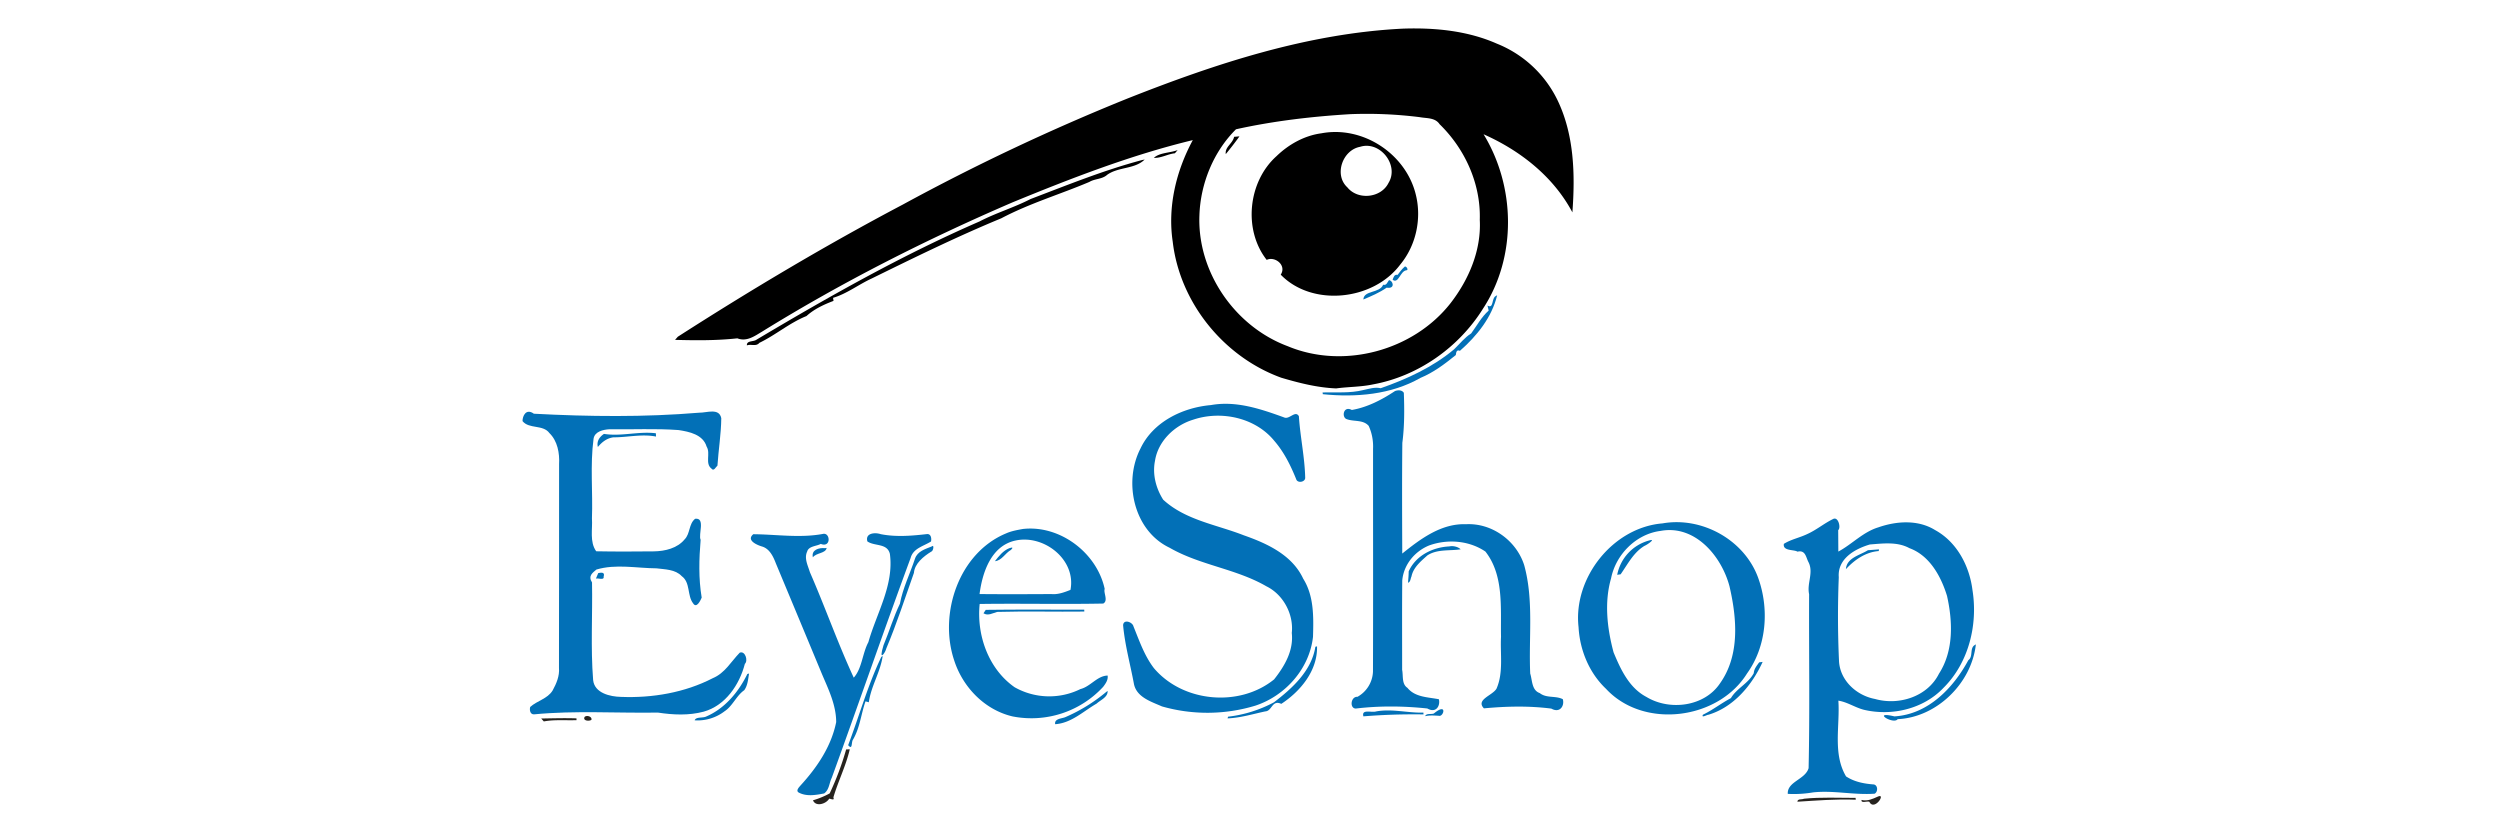 <svg width="900" height="300" viewBox="0 0 900 300" xmlns="http://www.w3.org/2000/svg"><g fill="none" fill-rule="evenodd"><g fill-rule="nonzero"><g><path d="M505 10.31c11.45-.39 23.27.72 33.86 5.4a41.27 41.27 0 0 1 21.73 20.12c6.14 12.57 6.49 26.97 5.47 40.62-6.86-12.93-18.83-22.28-31.98-28.12 11.5 18.82 12.02 44.1-.18 62.76-8.73 14-23.38 24.34-39.65 27.3-4.35.93-8.83.84-13.21 1.44-6.74-.27-13.32-1.94-19.76-3.84-20.74-7.51-36.55-27.05-39.1-48.98-1.88-12.6 1.23-25.47 7.23-36.57-22.27 5.38-43.71 13.71-64.88 22.4-31.11 13.4-61.41 28.73-90.22 46.57-2.7 1.6-5.5 3.69-8.87 2.39-7.44.82-14.94.76-22.42.55l1-1.13c26.33-16.9 53.23-32.92 80.89-47.52a776.78 776.78 0 0 1 81.02-38.25C437.66 22.9 470.67 12.02 505 10.31zM486.1 41.1c-13.8.83-27.62 2.45-41.14 5.44-8.12 8.05-12.79 19.58-13.17 30.97-.81 20.38 12.76 40.02 31.76 47.11 20.14 8.44 45.24 1.64 58.65-15.48 6.59-8.5 11.1-19.08 10.52-30 .4-12.92-5.29-25.5-14.47-34.43-1.62-2.43-4.68-2.06-7.2-2.54a152.73 152.73 0 0 0-24.94-1.07z" fill="#000"/><path d="M475.7 47.99c14.93-2.82 30.41 7.39 33.98 22.04 2.18 8.65.12 18.3-5.57 25.18-9.8 13.1-31.78 15.31-43.05 3.67 2.22-3.39-2.08-6.74-5.05-5.32-8.51-10.83-6.73-28.17 3.54-37.35 4.37-4.24 10.04-7.4 16.14-8.22zm13.95 4.86c-6.34 1.15-9.5 10.1-4.6 14.6 3.78 4.7 12.14 3.86 14.82-1.61 3.93-6.41-3.1-15.25-10.22-12.99zm-45.37-3.6l1.93-.16a121.55 121.55 0 0 1-4.93 6.39c-.38-2.6 2.53-3.8 3-6.24zm-20.33 4.78l-.99 1.15c-2.6.28-4.92 1.77-7.57 1.65 2.05-1.93 5.9-1.76 8.56-2.8zm-12.69 3.56l.82-.16c-3.51 3.5-9.46 2.6-13.5 5.5-1.82 1.65-4.41 1.35-6.42 2.57-10.55 4.47-21.57 7.73-31.7 13.09-15.88 6.55-31.26 14.12-46.67 21.68-4.7 2.15-8.9 5.47-13.89 6.95l.17 1.1c-3.48 1.32-6.97 2.93-9.74 5.46-6.07 2.44-11.09 6.82-16.95 9.64-1.2 1.44-2.98.36-4.5.92-.12-1.82 2.35-1.23 3.44-2.04 26.05-15.51 52.4-30.44 80.29-42.57 5.93-3.09 12.43-5 18.4-8.08 13.28-5.05 26.5-10.43 40.25-14.06z" fill="#000"/><path d="M505.62 96.07c.53-.62 1.72 1.3.62 1.24-2.2.33-2.77 5.01-4.9 3.4.34-.89.61-2.04 1.79-1.75.76-1.01 1.52-2.05 2.49-2.9zm-5.6 4.79c1.43.06 2.45 3.25-.83 2.7-2.57 1.81-5.51 3.04-8.38 4.26.15-3.4 5.87-2.17 7.12-5.32 1.2.37 1.51-.86 2.1-1.64zm38.45 5.72l.51-.3c-1.92 8-7.33 14.69-13.4 20.01-1.24-.5-1.35.53-1.49 1.53-3.96 3.2-8.02 6.29-12.76 8.24-10.56 6.03-23.21 7.06-35.12 5.85l-.08-.63c4.88-.13 9.85.34 14.64-.86 2.07-.42 4.16-1.16 6.28-.66 9.44-3.31 18.7-7.54 26.41-14 2.02-1.94 3.78-4.22 6.17-5.74 2.05-2.78 3.67-5.89 6.29-8.21-.15-.61-.3-1.22-.43-1.82 2.33 1.35 1.38-2.63 2.98-3.41zm-286.75 41.99c2.7.05 7.16-1.82 7.94 1.97-.06 5.65-1 11.4-1.38 17.08-.57.47-1.3 2.17-2.12 1.1-2.48-1.85-.24-5.52-1.78-7.95-1.29-4.34-6.24-5.36-10.09-5.95-8.28-.61-16.6-.16-24.9-.29-2.24.13-5.32.8-5.71 3.43-1.27 9.48-.22 19.15-.58 28.7.27 3.86-.9 8.4 1.53 11.8 6.94.14 13.88.1 20.82.03 3.97-.07 8.36-1.1 11-4.3 2.07-2.06 1.46-5.58 3.8-7.43 3.81-.5 1.06 5.74 1.98 7.58-.58 6.93-.78 13.88.38 20.8-.45 1.11-1.86 3.98-3.06 2.1-2.24-2.84-.92-7.52-4.14-9.84-2.3-2.45-6-2.4-9.08-2.8-7.2-.05-14.6-1.65-21.63.44-1.3 1.16-3.1 2.19-1.57 4.65.22 11.71-.53 23.5.4 35.15.5 4.68 6.13 5.97 10.05 6.04 11.27.45 22.94-1.53 33.01-6.73 4.39-1.82 6.58-5.97 9.72-9.19 1.94-.79 3.1 2.86 1.84 4.03-1.95 7.53-7 15.01-14.8 17.2-5.39 1.45-11.04 1.17-16.5.34-14.87.24-29.83-.8-44.64.64-1.37.02-1.64-1.6-1.34-2.66 2.48-2.26 6.19-2.91 8.06-5.91 1.37-2.5 2.56-5.24 2.3-8.17.08-24.44-.01-48.9.04-73.33.22-3.94-.55-8.34-3.48-11.19-2.3-3.15-7.33-1.37-9.68-4.31-.02-1.83 1.26-4.7 4.08-2.66 19.81 1.05 39.75 1.28 59.53-.37z" fill="#0270B7"/><path d="M217.43 156.2c6.22 1 12.42-1 18.68-.22l.06 1.18c-5.1-1-10.22.29-15.33.28-2.4.3-4.16 1.74-5.61 3.47-.51-2.04.58-3.62 2.2-4.71zm150.82 34.23c13.34-1.5 26.66 8.6 29.44 21.6-.52 1.32 1.38 4.23-.52 5.25-14.83.3-29.67-.07-44.49.15-1.14 11.23 3.15 23.36 12.56 29.96a25.32 25.32 0 0 0 23.7.68c3.62-.89 6.03-4.78 9.8-4.87.24 1.57-.7 2.86-1.59 4.05a35.15 35.15 0 0 1-32.63 10.66c-10.05-2.36-17.92-10.52-21.03-20.22-5.6-16.81 1.7-38.63 18.73-45.68 1.91-.85 3.97-1.2 6.03-1.58zm-2.8 4.19c-8.65 1.95-11.8 11.45-12.81 19.24 8.6.08 17.23.05 25.85 0 2.42.23 4.69-.64 6.88-1.5 2.12-10.93-9.65-20.07-19.91-17.74zm-94.27-2.3c8.32.05 16.68 1.43 24.97-.09 2.8-.77 3.17 5.1-.68 3.57-1.4.84-4.35.75-4.89 2.76-1.15 2.46.27 5.03.98 7.42 5.49 12.57 10.03 25.53 15.79 37.98 2.96-3.27 3.1-8.75 5.26-12.77 2.96-10.47 9.26-20.55 7.75-31.78-.93-3.95-5.54-2.69-8.1-4.5-.84-2.93 2.54-3.36 4.82-2.61 5.53 1.08 11.17.6 16.72-.04 1.39-.04 1.6 1.6 1.37 2.67-2.67 1.7-6.4 2.43-7.34 5.92-9.72 26.3-18.81 52.82-28.4 79.17-.93 1.87-.89 4.31-2.74 5.62-2.98.58-6.35 1.18-9.14-.32-1.16-.67.11-1.93.65-2.56 5.95-6.49 11.06-14.05 12.83-22.81-.02-6.14-2.75-11.72-5.1-17.23-5.52-13.31-11.07-26.62-16.62-39.92-.95-2.47-2.26-5.28-5.01-6.07-1.87-.56-5.71-2.25-3.12-4.4z" fill="#0270B7"/><path d="M335.45 196.7c1-.84.5 1.82-.2 1.88-2.85 1.76-5.98 4.34-6.24 7.66-3.17 8.95-6.2 18.3-9.92 27.15-.38 1.69-2.96 5.2-1.03-1.1 2.08-4.96 3.58-10.13 5.91-14.96 1.05-5.65 3.63-10.8 5.43-16.22.89-2.67 3.72-3.46 6.05-4.4zm-38.4.64l.54-.1c-.32 2.04-3.65 1.68-4.96 3.39-.61-2.65 2.08-3.52 4.43-3.29zm66.28.02c1.26-.44 1.46-.23.61.61-2.06 1.13-3.3 3.86-5.77 4.06 1.42-1.82 2.95-3.8 5.16-4.67zm-147.96 8.95c1.17-.25 2.48-.36 1.94 1.28.26 1.45-1.97.43-2.78.71.26-.67.54-1.34.84-1.99zm139.5 13.24c11.83-.16 23.65-.06 35.46-.06l.02.67c-10.45.13-20.91-.17-31.36.13-1.63.43-3.3 1.53-4.94.49l.83-1.23z" fill="#0270B7"/><path d="M317.28 236.46l.49-.3c-.82 5.77-4.2 10.86-4.99 16.65l-1.2-.32c-1.64 4.67-2.01 9.7-4.64 14.01-.46 1.17-.07 3.57-1.6 1.76 3.98-10.52 7.12-21.7 11.94-31.8zm-48.24 6.18l.62-.17c-.34 2.03-.48 4.28-1.73 6-2.88 2.02-4.14 5.65-7.1 7.6a16 16 0 0 1-10.75 3.25c.47-1.38 2.94-.72 4.21-1.4 6.62-2.85 11.6-8.79 14.75-15.28zm129.22 6.44l.48-.34c.13 2.26-2.54 3.24-3.95 4.55-4.77 2.75-9.14 7.06-14.93 7.42-.34-2 2.26-1.98 3.62-2.52a59.85 59.85 0 0 0 14.78-9.11z" fill="#0270B7"/><path d="M210.47 258.08c.79-.72 2.73-.12 2.45 1.05-.8.61-3.23.38-2.45-1.05zm-15.63.58c4.23-.07 8.45-.2 12.68-.05l.03.65c-3.92.14-7.9-.26-11.78.46l-.93-1.06zm109.77 11.14l1.31-.05c-1.38 5.94-4.19 11.51-5.9 17.3.5 1.3-.82.51-1.52.48-1.1 1.9-4.84 3.04-5.83.58a29.98 29.98 0 0 0 6.02-2.49 103.18 103.18 0 0 0 5.92-15.82z" fill="#27231F"/><g><path d="M502.18 140.79c1.04-.4 2.54-.46 3.2.64.22 5.99.24 12.03-.54 18-.14 13.27-.08 26.56-.03 39.85 6.6-5.3 14.06-10.9 22.99-10.56 9.28-.48 18.07 5.89 20.9 14.7 3.52 12.72 1.58 26.06 2.18 39.07.77 2.4.5 6 3.43 7.02 2.43 1.94 5.67.85 8.3 2.2.69 2.31-1 5.15-4.12 3.39-8.06-1.04-16.2-.85-24.28-.09-3.05-3.17 3.1-4.6 4.54-7.1 2.55-5.82 1.28-12.5 1.62-18.65-.22-10.23 1.14-22.07-5.62-30.7-5.88-3.99-13.65-4.58-20.26-2.2-5.2 2.12-9.21 6.96-9.68 12.67-.1 10.7-.03 21.4-.04 32.11.45 2.16-.22 5.08 1.9 6.48 2.8 3.43 7.36 3.32 11.33 4.11.57 2.3-.98 5.16-4.16 3.32-8.56-.9-17.23-1-25.78.03-2.28-.08-1.81-4.37.64-4.23a10.87 10.87 0 0 0 5.57-9.05c.09-26.76.02-53.53.03-80.28.13-2.8-.4-5.65-1.57-8.2-2.04-2.35-5.4-1.43-8-2.46-1.81-.74-1.1-4.9 1.92-3.27 5.66-.99 10.78-3.66 15.53-6.8zm-66.25 5.04c9.1-1.64 17.94 1.4 26.34 4.44 1.88.91 4.04-2.71 5.33-.43.47 7.4 2.1 14.7 2.27 22.13.05 1.63-2.8 2.09-3.25.52-1.99-4.93-4.37-9.74-7.87-13.78-6.84-8.4-19.22-11.02-29.28-7.6-6.7 2.05-12.62 7.75-13.68 14.84-.97 4.8.36 9.88 2.96 13.94 7.99 7.36 19.17 8.96 28.96 12.8 8.42 2.95 17.46 7.08 21.44 15.64 3.92 6.22 3.74 13.86 3.53 20.94-1.29 11.46-9.9 21.16-20.7 24.75a59.42 59.42 0 0 1-33.67.29c-3.96-1.75-9.12-3.32-10.09-8.08-1.3-7.04-3.26-14-3.9-21.14.12-2.32 3.4-1.18 3.74.44 2.1 5.15 3.9 10.48 7.32 14.97 10.4 12.34 30.76 14.23 43.3 4.08 3.76-4.77 7.06-10.33 6.36-16.71.74-6.7-3.05-13.82-9.1-16.78-10.96-6.36-23.92-7.58-34.92-13.92-12.82-6.1-16.7-23.54-10.47-35.66 4.52-9.63 15.17-14.79 25.38-15.68zm223.94 41.04c1.91-1.1 2.94 3.16 1.88 3.97l.05 7.73c4.93-2.65 8.93-7.07 14.39-8.72 6.58-2.3 14.33-2.83 20.47.99 7.85 4.3 12.35 12.93 13.43 21.6 2 12.45-1.35 26.15-10.43 35.18-7.21 7.61-18.6 10.27-28.62 7.91-3.18-.8-6-2.8-9.23-3.29.63 9.02-2.1 19.04 2.77 27.27 2.88 1.9 6.31 2.61 9.72 2.87 1.73 0 1.93 2.62.57 3.35-7.4.54-14.75-1.26-22.13-.47-3.03.51-6.09.7-9.14.53-.23-4.45 6.3-5.13 7.5-9.26.46-20.87.09-41.76.18-62.64-.87-3.98 1.76-7.8-.28-11.63-.86-1.65-1.03-4.35-3.91-3.66-1.23-.83-5.37-.14-4.9-2.81 2.6-1.64 5.68-2.2 8.42-3.53 3.27-1.46 6.04-3.82 9.26-5.39zm13.29 9.14c-5.44 1.6-11.72 5.16-11.2 11.8a354 354 0 0 0 .09 30.3c.43 6.94 6.34 12.29 12.96 13.52 8.6 2.44 18.91-.83 23.02-9.1 5.34-8.26 4.96-18.76 2.9-28-2.18-7.07-6.25-14.53-13.55-17.2-4.36-2.38-9.48-1.68-14.22-1.32zm-74.65-7.59c14.13-2.5 29.35 5.87 34.36 19.41 4.13 11.27 3.17 24.78-3.96 34.65-10.37 16.66-37.18 20.12-50.74 5.5-6.07-5.74-9.43-13.93-9.89-22.2-2-17.74 12.35-35.9 30.23-37.36zm-.71 2.71c-8.79 1.1-16.12 8.5-17.82 17.1-2.5 8.67-1.39 18.04.9 26.6 2.56 6.17 5.62 12.8 11.82 16.06 8.35 5.07 20.87 3.54 26.5-4.88 7.22-10.15 6.08-23.4 3.43-34.9-2.87-10.92-12.45-22.3-24.83-19.98z" fill="#0270B7"/><path d="M593.6 194.6c2.88-.9-.67 1.57-1.57 1.9-3.93 2.35-6.07 6.62-8.6 10.25l-1.24.18a15.94 15.94 0 0 1 11.4-12.33zm-71.86 2.11c1.36-.3 3.1.1 4.1 1.04-4 .62-8.43-.13-11.98 2.19-2.36 2.12-5.07 4.32-5.73 7.6-.38.74-.3 1.95-1.24 2.25.1-1.37.23-2.72.23-4.08 2.53-5.68 8.6-8.7 14.62-9zm150.71 1.37l3.99-.3-.11.61c-4.7.34-8.72 3.16-11.8 6.5.27-4.09 5.06-5.01 7.92-6.81zm38.36 34.2l.5-.32c-1.52 13.97-14.05 26.29-28.15 26.94-1.48 2.11-9.6-3.01-1.17-1 12.07-.71 21.17-10.15 26.6-20.21 1.82-1.33.44-4.22 2.22-5.41zm-237.28.56l.6-.15c.24 8.7-5.95 16.18-12.86 20.7-3.47-1.55-3.22 2.58-5.8 2.72-4.5.96-8.93 2.33-13.54 2.51l.16-.61a46.39 46.39 0 0 0 16.51-5.16c6.63-5.05 13.57-11.37 14.93-20zm159.77 5.61l1.25-.17c-3.83 8.41-10.42 16.27-19.47 19.02-.57-.02-2.7 1.34-2.03 0 3.53-1.7 6.61-4.14 10.07-5.97 2.14-3.6 6.27-5.25 8.24-9 .07-1.5 1.1-2.7 1.94-3.88zm-138.06 17.7c5.74-1.12 11.43.55 17.18.39l.04.65c-7.28-.1-14.43.11-21.64.7-.74-2.64 2.7-1.34 4.42-1.73zm20.95.71c4.95-4.08 3.54 1.24 1.85.83-1.6-.11-3.54-.23-4.98.14.4-1.15 2.14-.57 3.13-.97z" fill="#0270B7"/><path d="M675.94 286.81c3.3-1.59-1.18 5.47-3.01 1.81-.8-.3-3.03.71-2.77-.65 2.06.54 3.99-.34 5.78-1.16zm-26.5.73c6.16-.62 12.39-.3 18.58-.3l.04.66c-7.03-.3-14.01.3-21 .72.04-1.16 1.62-.7 2.37-1.08z" fill="#27231F"/></g></g></g></g></svg>